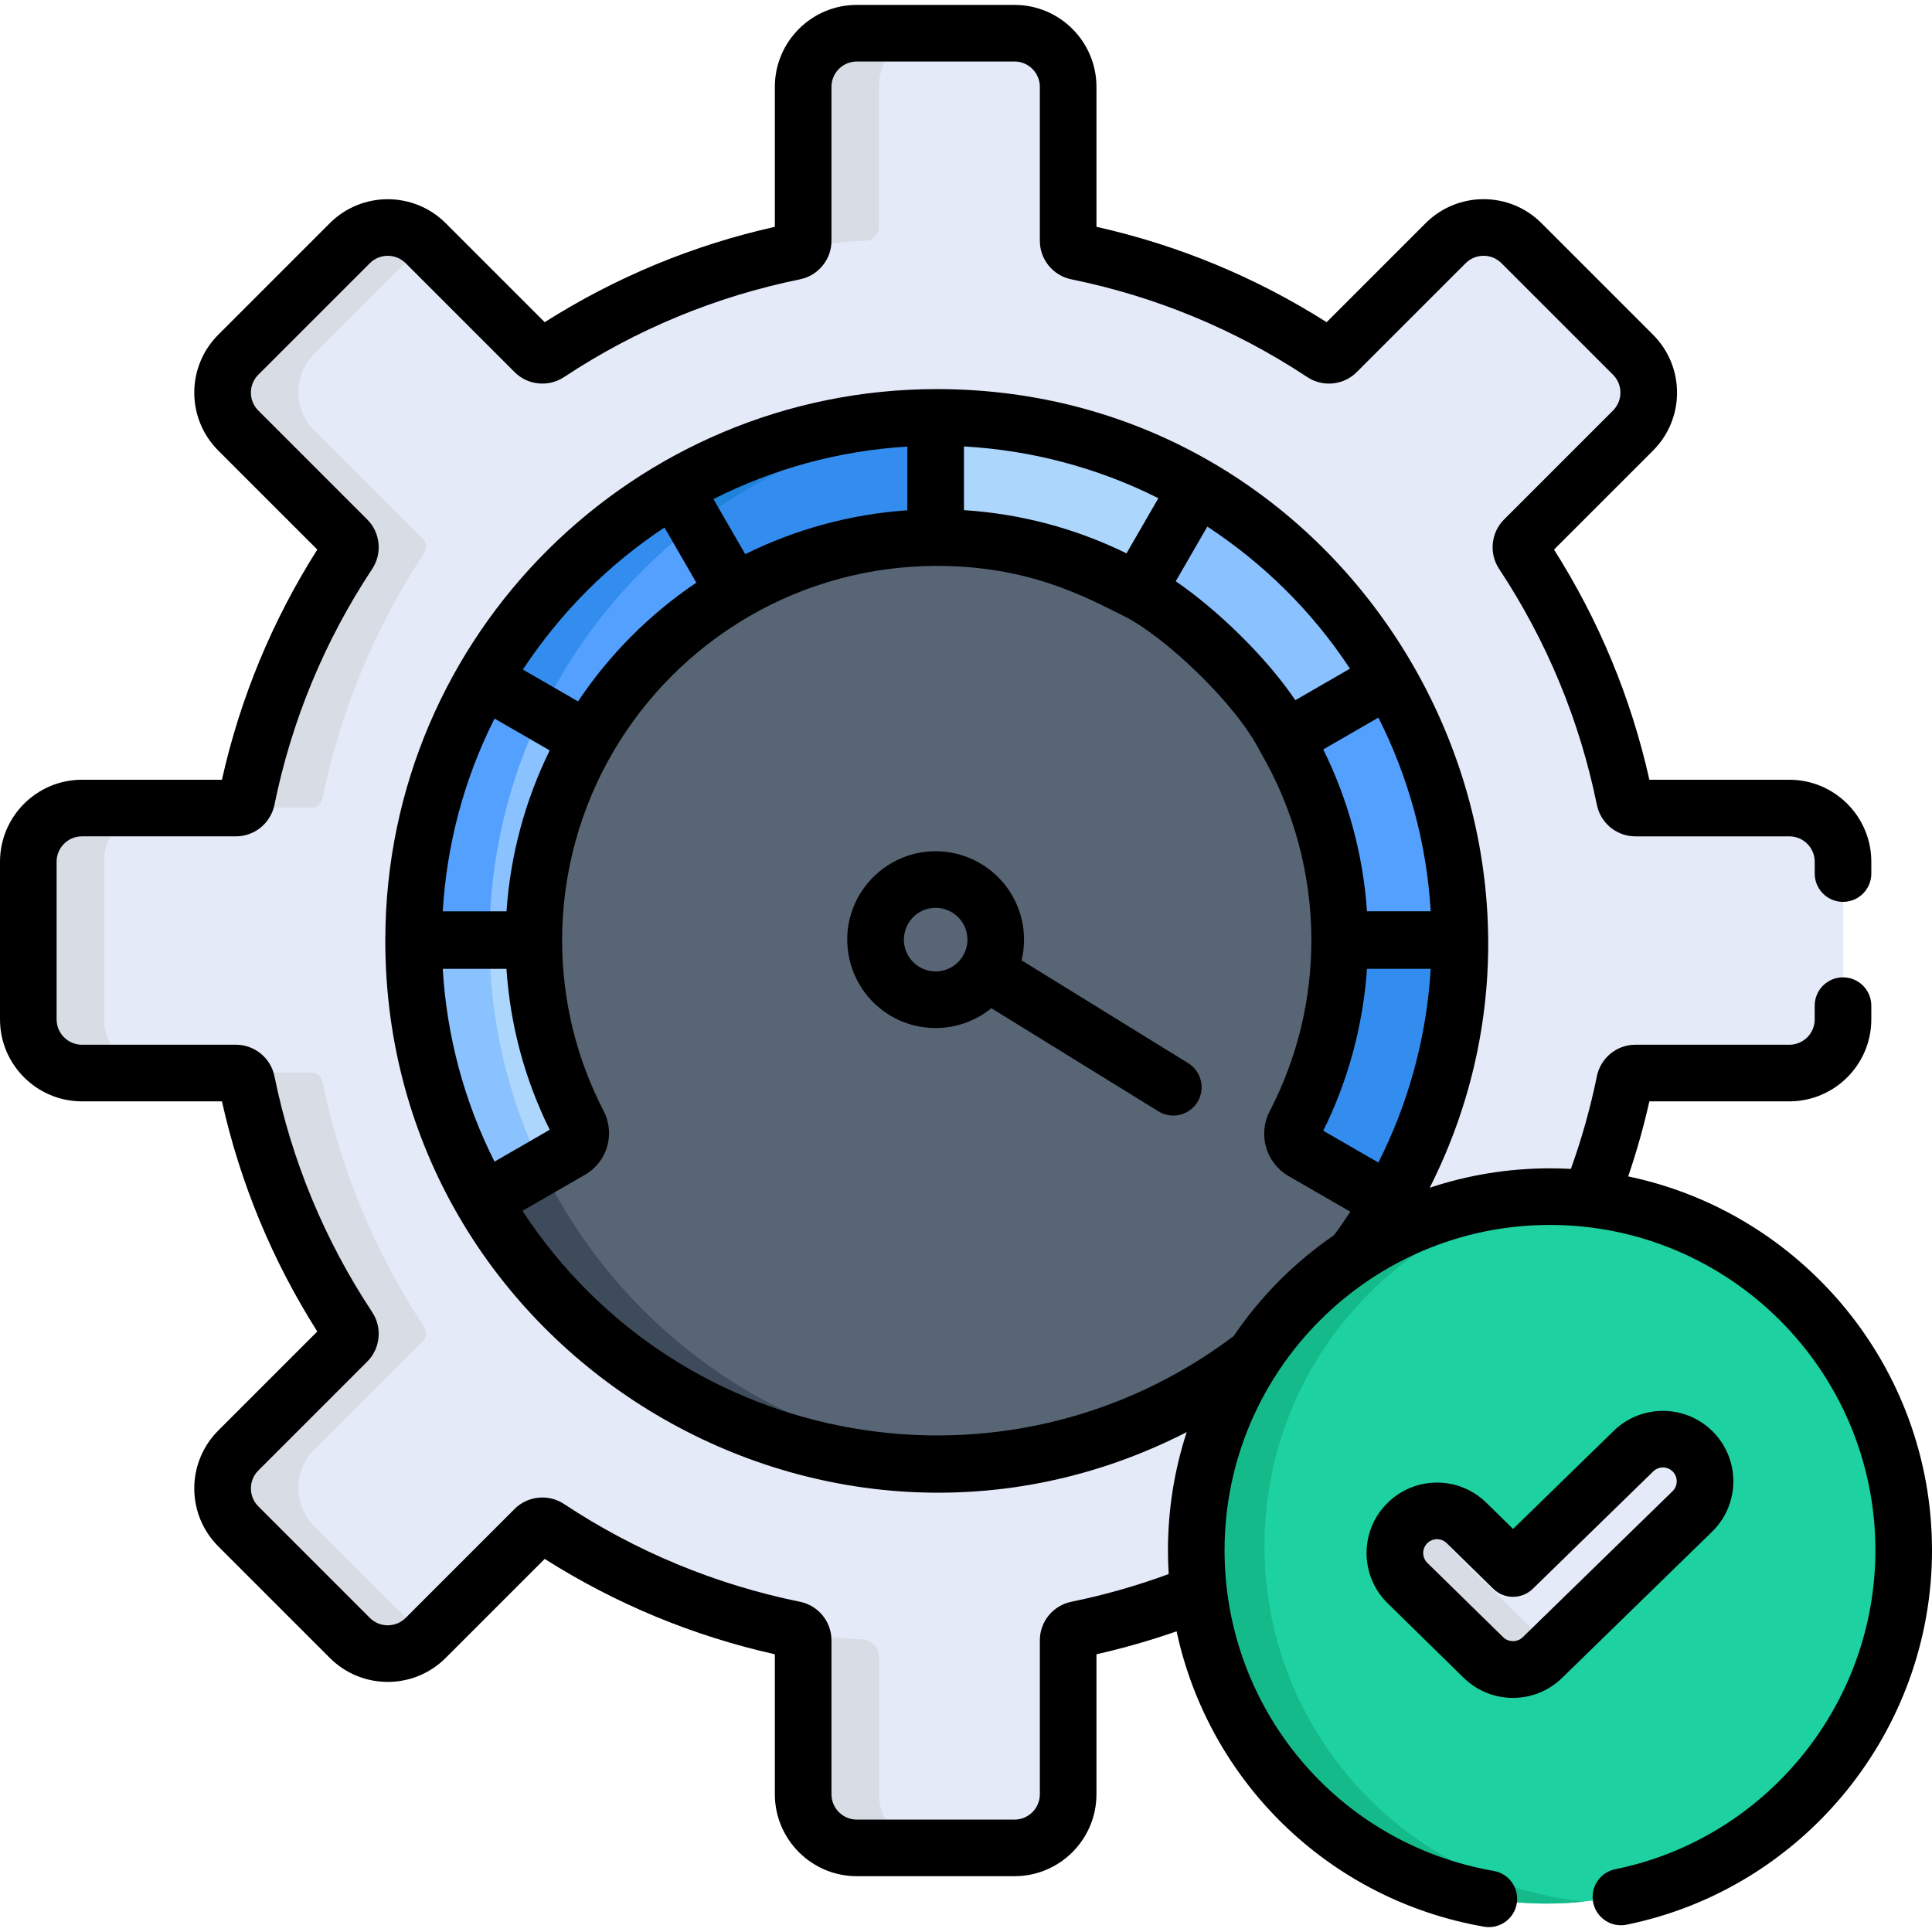 <?xml version="1.0" encoding="iso-8859-1"?>
<!-- Generator: Adobe Illustrator 21.0.0, SVG Export Plug-In . SVG Version: 6.00 Build 0)  -->
<svg version="1.1" id="Capa_1" xmlns="http://www.w3.org/2000/svg" xmlns:xlink="http://www.w3.org/1999/xlink" x="0px" y="0px"
	 viewBox="0 0 512 512" style="enable-background:new 0 0 512 512;" xml:space="preserve">
<path style="fill:#E4EAF8;" d="M317.098,410.728c0-51.771,41.97-93.741,93.741-93.741c3.57,0,7.092,0.207,10.56,0.595
	c3.931-9.953,7.039-20.321,9.223-31.027c0.275-1.349,1.447-2.323,2.823-2.323h40.829c7.852,0,14.219-6.366,14.219-14.219v-41.789
	c0-7.852-6.365-14.218-14.218-14.218h-40.83c-1.377,0-2.549-0.974-2.824-2.323c-4.827-23.673-14.136-45.716-27.013-65.197
	c-0.759-1.149-0.617-2.664,0.356-3.638l28.876-28.876c5.552-5.553,5.552-14.556,0-20.108L403.29,64.316
	c-5.552-5.552-14.556-5.552-20.108,0l-28.875,28.875c-0.973,0.974-2.49,1.116-3.638,0.356
	c-19.481-12.877-41.523-22.185-65.196-27.013c-1.349-0.275-2.323-1.447-2.323-2.824V22.883c0-7.852-6.366-14.219-14.219-14.219
	h-41.789c-7.853,0-14.219,6.365-14.219,14.219v40.829c0,1.376-0.974,2.548-2.323,2.824c-23.673,4.828-45.716,14.136-65.196,27.013
	c-1.149,0.759-2.665,0.617-3.638-0.356l-28.876-28.875c-5.553-5.552-14.556-5.552-20.108,0L63.234,93.867
	c-5.552,5.553-5.552,14.555,0,20.108l28.876,28.876c0.974,0.974,1.115,2.489,0.356,3.638
	c-12.877,19.481-22.185,41.523-27.013,65.197c-0.275,1.349-1.447,2.323-2.823,2.323h-40.83c-7.853,0-14.219,6.366-14.219,14.219
	v41.788c0,7.853,6.365,14.219,14.219,14.219h40.83c1.376,0,2.548,0.974,2.823,2.323c4.828,23.673,14.136,45.716,27.013,65.196
	c0.759,1.149,0.617,2.664-0.356,3.638l-28.876,28.874c-5.552,5.553-5.552,14.556,0,20.108l29.549,29.549
	c5.552,5.553,14.555,5.553,20.108,0l28.876-28.876c0.974-0.973,2.489-1.115,3.638-0.356c19.48,12.877,41.523,22.184,65.196,27.013
	c1.349,0.275,2.323,1.447,2.323,2.823v40.83c0,7.852,6.366,14.219,14.219,14.219h41.789c7.852,0,14.219-6.366,14.219-14.219v-40.829
	c0-1.376,0.974-2.548,2.323-2.823c11.164-2.277,21.957-5.561,32.298-9.735C317.33,418.283,317.098,414.533,317.098,410.728z"/>
<g>
	<path style="fill:#D8DCE5;" d="M92.11,142.85c0.974,0.974,1.115,2.49,0.356,3.638c-12.877,19.481-22.184,41.523-27.013,65.197
		c-0.275,1.349-1.447,2.323-2.823,2.323h20.001c1.376,0,2.548-0.974,2.823-2.323c4.828-23.673,14.136-45.716,27.013-65.197
		c0.759-1.149,0.617-2.664-0.356-3.638l-28.876-28.876c-5.552-5.552-5.552-14.555,0-20.108l29.549-29.549
		c0.017-0.017,0.036-0.031,0.054-0.048c-5.557-5.501-14.52-5.487-20.055,0.048L63.234,93.866c-5.552,5.553-5.552,14.556,0,20.108
		L92.11,142.85z"/>
	<path style="fill:#D8DCE5;" d="M27.582,270.014v-41.788c0-7.852,6.365-14.219,14.219-14.219H21.799
		c-7.853,0-14.219,6.366-14.219,14.219v41.788c0,7.853,6.365,14.219,14.219,14.219h20.001
		C33.947,284.233,27.582,277.867,27.582,270.014z"/>
	<path style="fill:#D8DCE5;" d="M112.784,433.923l-29.549-29.549c-5.552-5.552-5.552-14.555,0-20.108l28.876-28.876
		c0.974-0.974,1.115-2.489,0.356-3.638c-12.877-19.48-22.184-41.522-27.013-65.196c-0.275-1.349-1.447-2.323-2.823-2.323H62.63
		c1.376,0,2.548,0.974,2.823,2.323c4.828,23.673,14.136,45.716,27.013,65.196c0.759,1.149,0.617,2.664-0.356,3.638l-28.876,28.875
		c-5.552,5.553-5.552,14.556,0,20.108l29.549,29.549c5.535,5.535,14.498,5.549,20.055,0.048
		C112.821,433.954,112.802,433.94,112.784,433.923z"/>
</g>
<path style="fill:#576574;" d="M346.276,304.897c-2.554-1.474-3.451-4.691-2.096-7.309c7.647-14.774,11.981-31.528,12.002-49.275
	c-0.019-19.637-5.319-38.058-14.545-53.927c-7.018-14.037-27.184-33.255-39.612-39.47l0,0l-0.001-0.001l0,0
	c-15.823-9.122-34.162-14.348-53.7-14.348c-0.097,0-0.192,0.003-0.289,0.003c-19.608,0.052-38.002,5.362-53.846,14.594
	c-15.992,9.318-29.711,22.84-39.324,39.471c-9.68,16.743-14.357,35.137-14.403,53.673c0.044,16.904,3.938,33.69,11.968,49.213
	c1.302,2.517,0.429,5.608-2.025,7.024l-22.189,13.511c23.884,41.876,68.549,69.706,120.109,69.706
	c31.657,0,60.865-10.674,84.228-28.6c6.91-10.47,15.862-19.472,26.293-26.439c3.589-4.733,6.876-9.708,9.846-14.886L346.276,304.897
	z"/>
<path style="fill:#3E4B5A;" d="M143.336,308.847l-15.123,9.208c23.884,41.876,68.549,69.706,120.11,69.706
	c3.37,0,6.71-0.128,10.022-0.366C207.497,383.744,164.25,352.652,143.336,308.847z"/>
<path style="fill:#ACD6FC;" d="M317.414,128.956c-20.352-11.748-43.951-18.475-69.091-18.475c-0.096,0-0.191,0.003-0.286,0.004
	v31.852c0.096,0,0.191-0.003,0.286-0.003c19.345,0,37.502,5.175,53.167,14.206c0,0-0.001,0-0.001-0.001L317.414,128.956z"/>
<path style="fill:#54A0FF;" d="M128.214,179.94l27.581,15.923c9.518-16.466,23.1-29.855,38.933-39.078l-15.921-27.576
	C157.877,141.391,140.341,158.966,128.214,179.94z"/>
<path style="fill:#8AC2FF;" d="M368.288,179.694c-12.219-21.03-29.313-38.116-50.874-50.737l-15.925,27.583
	c12.305,6.152,32.271,25.181,39.219,39.078L368.288,179.694z"/>
<g>
	<path style="fill:#54A0FF;" d="M340.709,195.617c9.152,15.742,14.403,34.019,14.402,53.504h31.852
		c0-25.281-6.813-48.993-18.683-69.422L340.709,195.617z"/>
	<polygon style="fill:#54A0FF;" points="340.709,195.617 340.709,195.617 340.708,195.614 	"/>
	<polygon style="fill:#54A0FF;" points="368.288,179.694 368.278,179.699 368.279,179.699 	"/>
</g>
<path style="fill:#338DEF;" d="M248.035,110.485c-25.21,0.052-48.852,6.878-69.223,18.735l11.551,20.006l0,0l4.364,7.558
	c15.685-9.14,33.897-14.397,53.31-14.449v-31.852C248.037,110.485,248.036,110.485,248.035,110.485z"/>
<path id="SVGCleanerId_0" style="fill:#8AC2FF;" d="M128.214,179.94c-12.064,20.774-18.53,44.832-18.53,69.18h31.848
	c0.027-18.391,4.657-36.645,14.262-53.257L128.214,179.94L128.214,179.94z"/>
<g>
	<path id="SVGCleanerId_0_1_" style="fill:#8AC2FF;" d="M128.214,179.94c-12.064,20.774-18.53,44.832-18.53,69.18h31.848
		c0.027-18.391,4.657-36.645,14.262-53.257L128.214,179.94L128.214,179.94z"/>
</g>
<g>
	<path style="fill:#338DEF;" d="M355.111,248.874c0.001,17.621-4.293,34.255-11.885,48.919c-1.342,2.593-0.453,5.777,2.075,7.236
		l22.977,13.266c11.87-20.428,18.683-44.142,18.683-69.422h-31.851V248.874z"/>
	<polygon style="fill:#338DEF;" points="368.288,318.301 368.278,318.295 368.279,318.295 	"/>
</g>
<path id="SVGCleanerId_1" style="fill:#ACD6FC;" d="M153.382,297.726c-7.969-15.408-11.827-32.073-11.851-48.852h-31.848
	c0,24.348,6.466,48.406,18.53,69.18l23.164-13.374C153.807,303.277,154.671,300.217,153.382,297.726z"/>
<g>
	<path id="SVGCleanerId_1_1_" style="fill:#ACD6FC;" d="M153.382,297.726c-7.969-15.408-11.827-32.073-11.851-48.852h-31.848
		c0,24.348,6.466,48.406,18.53,69.18l23.164-13.374C153.807,303.277,154.671,300.217,153.382,297.726z"/>
</g>
<path style="fill:#8AC2FF;" d="M129.689,249.12h-0.004c0-0.041,0.002-0.082,0.002-0.123s-0.002-0.082-0.002-0.124h-20.001
	c0,24.348,6.466,48.406,18.53,69.18l15.314-8.842C134.528,290.661,129.727,270.004,129.689,249.12z"/>
<path style="fill:#54A0FF;" d="M129.685,248.874h0.004c0.038-20.884,4.839-41.541,13.839-60.092l-15.314-8.842
	c-12.064,20.774-18.53,44.832-18.53,69.18h20.001c0-0.041,0.002-0.082,0.002-0.123C129.687,248.956,129.685,248.915,129.685,248.874
	z"/>
<path style="fill:#338DEF;" d="M148.215,179.94c9.223-15.95,21.579-29.927,36.17-41.068l-5.579-9.663
	c-20.93,12.181-38.464,29.757-50.593,50.731l15.314,8.842C144.984,185.778,146.54,182.825,148.215,179.94z"/>
<path style="fill:#1F82DB;" d="M198.807,129.21l0.006,0.01c14.882-8.662,31.515-14.623,49.224-17.236v-1.499c0,0-0.001,0-0.002,0
	c-25.21,0.052-48.852,6.878-69.223,18.735l5.573,9.653C188.981,135.362,193.794,132.127,198.807,129.21z"/>
<circle style="fill:#1DD1A1;" cx="409.835" cy="409.726" r="94.736"/>
<path style="fill:#E4EAF8;" d="M392.027,438.434l-20.335-19.93c-4.451-4.362-4.523-11.507-0.16-15.958
	c4.362-4.451,11.507-4.523,15.958-0.16l12.459,12.211l32.264-31.447c4.462-4.348,11.607-4.258,15.958,0.204
	c4.35,4.463,4.258,11.608-0.205,15.958l-40.162,39.145C403.411,442.734,396.406,442.727,392.027,438.434z"/>
<path style="fill:#15BA8B;" d="M335.099,409.729c0-48.946,37.117-89.219,84.74-94.216c-3.286-0.345-6.622-0.525-10.001-0.525
	c-52.324,0-94.741,42.417-94.741,94.741s42.417,94.741,94.741,94.741c3.378,0,6.714-0.18,10.001-0.525
	C372.218,498.947,335.099,458.674,335.099,409.729z"/>
<g>
	<path style="fill:#D8DCE5;" d="M406.278,431.933l-20.335-19.93c-3.336-3.27-4.212-8.102-2.604-12.193
		c-4.006-1.409-8.639-0.498-11.807,2.735c-4.363,4.451-4.29,11.596,0.16,15.958l20.335,19.93c4.376,4.29,11.381,4.304,15.775,0.022
		l3.719-3.625C409.606,434.368,407.785,433.41,406.278,431.933z"/>
	<path style="fill:#D8DCE5;" d="M229.448,63.778c1.935-0.073,3.476-1.641,3.476-3.578V22.883c0-7.852,6.366-14.219,14.22-14.219
		h-20.001c-7.853,0-14.22,6.366-14.22,14.22v40.829c0,1.332-0.915,2.465-2.197,2.786C211.738,66.204,219.042,64.172,229.448,63.778z
		"/>
	<path style="fill:#D8DCE5;" d="M232.925,475.358v-36.141c0-2.558-2.016-4.676-4.573-4.772c-9.794-0.368-15.164-1.853-17.008-2.469
		c0.946,0.483,1.579,1.447,1.579,2.553v40.83c0,7.853,6.366,14.219,14.219,14.219h20.001
		C239.291,489.577,232.925,483.211,232.925,475.358z"/>
</g>
<path d="M454.053,379.527c-7.181-7.367-19.022-7.52-26.396-0.338l-26.673,25.999l-7.091-6.948
	c-7.36-7.216-19.174-7.104-26.398,0.264c-7.22,7.368-7.103,19.173,0.266,26.398l20.12,19.72c7.245,7.102,18.825,7.121,26.094,0.036
	l39.739-38.732C461.106,398.722,461.257,386.916,454.053,379.527z M443.247,395.181l-39.739,38.731
	c-1.38,1.346-3.745,1.343-5.122-0.007l-20.12-19.72c-1.445-1.415-1.472-3.735-0.053-5.183c1.416-1.446,3.736-1.471,5.183-0.052
	l12.327,12.081c2.91,2.852,7.565,2.856,10.486,0.015l31.922-31.115c1.448-1.41,3.772-1.38,5.184,0.066
	C444.725,391.446,444.696,393.768,443.247,395.181z"/>
<path d="M314.882,281.752l-44.152-27.254c0.425-1.762,0.656-3.599,0.656-5.489c0-6.6-2.813-12.927-7.716-17.357
	c-4.921-4.447-11.503-6.62-18.055-5.953c-12.875,1.336-22.28,12.837-20.969,25.633c1.226,12.032,11.248,21.105,23.314,21.105
	c5.591,0,10.73-1.972,14.761-5.253l44.282,27.334c1.228,0.758,2.588,1.119,3.933,1.119c2.515,0,4.971-1.265,6.389-3.562
	C319.5,288.55,318.407,283.927,314.882,281.752z M239.571,249.804c-0.41-3.996,2.376-8.646,7.575-9.185
	c0.271-0.027,0.544-0.041,0.815-0.041c2.057,0,4.079,0.779,5.651,2.201c1.788,1.615,2.772,3.827,2.772,6.228
	c0,1.663-0.49,3.21-1.325,4.517c-0.017,0.027-0.038,0.052-0.055,0.08c-0.022,0.036-0.039,0.074-0.061,0.111
	c-1.515,2.242-4.081,3.719-6.984,3.719C243.62,257.435,240.014,254.158,239.571,249.804z"/>
<path d="M21.719,291.867h37.092c4.861,21.699,13.35,42.186,25.273,60.995l-26.233,26.233c-8.488,8.49-8.489,22.226,0,30.717
	L87.4,439.36c8.49,8.488,22.226,8.489,30.717,0l26.232-26.233c18.81,11.922,39.295,20.409,60.996,25.273v37.092
	c0,11.977,9.743,21.719,21.719,21.719h41.789c11.977,0,21.719-9.743,21.719-21.719v-37.094c7.162-1.609,14.265-3.65,21.234-6.081
	c8.515,39.622,40.163,71.081,81.469,78.276c4.062,0.71,7.964-2.007,8.677-6.102c0.711-4.081-2.021-7.965-6.102-8.677
	c-41.624-7.25-71.33-43.269-71.33-84.953c0-47.554,38.687-86.24,86.24-86.24c47.453,0,86.24,38.608,86.24,86.24
	c0,40.83-28.99,76.37-68.933,84.503c-4.059,0.827-6.679,4.787-5.853,8.848c0.827,4.059,4.8,6.679,8.847,5.853
	c46.9-9.552,80.941-51.272,80.941-99.203c0-48.722-34.597-89.513-80.514-99.105c2.224-6.533,4.108-13.185,5.615-19.89h37.092
	c11.977,0,21.72-9.743,21.72-21.719v-3.641c0-4.143-3.357-7.5-7.5-7.5s-7.5,3.357-7.5,7.5v3.641c0,3.704-3.014,6.718-6.719,6.718
	h-40.829c-4.91,0-9.189,3.501-10.173,8.324c-1.694,8.309-4.008,16.554-6.894,24.582c0,0-2.572-0.153-5.539-0.153
	c-11.132,0-21.846,1.811-31.873,5.145c48-95.056-21.009-211.652-130.642-211.652c-80.018,0-145.949,64.837-146.137,145.811
	c0,0.028-0.004,0.055-0.004,0.083c0,0.036,0.002,0.072,0.002,0.108c0,0.047-0.002,0.093-0.002,0.139
	c0,109.102,115.928,179.682,212.385,130.269c-3.221,9.873-4.971,20.404-4.971,31.339c0,2.246,0.133,5.259,0.196,6.279
	c-8.428,3.101-17.089,5.566-25.82,7.347c-4.822,0.984-8.323,5.262-8.323,10.173v40.83c0,3.704-3.014,6.718-6.718,6.718h-41.789
	c-3.704,0-6.718-3.014-6.718-6.718v-40.83c0-4.91-3.501-9.189-8.325-10.173c-22.404-4.569-43.453-13.291-62.563-25.923
	c-4.102-2.709-9.602-2.158-13.074,1.311l-28.876,28.876c-2.623,2.625-6.875,2.627-9.501,0l-29.549-29.549
	c-2.624-2.622-2.627-6.874,0-9.502l28.875-28.875c3.471-3.472,4.022-8.972,1.31-13.078c-12.632-19.108-21.352-40.155-25.921-62.56
	c-0.984-4.822-5.262-8.323-10.173-8.323H21.719c-3.704,0-6.718-3.014-6.718-6.718V228.36c0-3.705,3.014-6.719,6.718-6.719h40.83
	c4.909,0,9.188-3.5,10.173-8.325c4.567-22.4,13.289-43.449,25.922-62.561c2.712-4.105,2.16-9.605-1.311-13.076l-28.876-28.877
	c-2.624-2.624-2.626-6.874,0.001-9.5l29.549-29.549c2.619-2.621,6.881-2.621,9.501,0l28.876,28.875
	c3.472,3.472,8.973,4.021,13.078,1.31c19.107-12.632,40.155-21.352,62.559-25.921c4.823-0.984,8.325-5.263,8.325-10.174V23.016
	c0-3.704,3.014-6.718,6.718-6.718h41.789c3.704,0,6.718,3.014,6.718,6.718v40.829c0,4.91,3.501,9.189,8.326,10.174
	c22.4,4.567,43.448,13.289,62.556,25.919c4.107,2.717,9.609,2.165,13.08-1.308l28.876-28.875c2.623-2.625,6.875-2.627,9.501,0
	l29.55,29.549c2.624,2.624,2.626,6.874-0.001,9.5l-28.876,28.876c-3.473,3.474-4.022,8.976-1.309,13.078
	c12.632,19.109,21.352,40.157,25.921,62.563c0.985,4.821,5.263,8.322,10.174,8.322h40.829c3.704,0,6.718,3.014,6.718,6.718v3.146
	c0,4.143,3.357,7.5,7.5,7.5s7.5-3.357,7.5-7.5v-3.146c0-11.977-9.743-21.719-21.719-21.719h-37.092
	c-4.861-21.697-13.349-42.184-25.273-60.996l26.233-26.233c8.487-8.489,8.49-22.226,0-30.716l-29.548-29.549
	c-8.489-8.487-22.226-8.49-30.716,0l-26.234,26.233c-18.813-11.924-39.297-20.411-60.995-25.273V23.015
	c0-11.977-9.743-21.719-21.719-21.719h-41.789c-11.977,0-21.719,9.743-21.719,21.719v37.092
	c-21.697,4.861-42.186,13.35-60.995,25.273l-26.233-26.233c-8.47-8.468-22.247-8.468-30.717,0L57.851,88.696
	c-8.487,8.489-8.49,22.227,0,30.715l26.233,26.234c-11.925,18.814-20.411,39.298-25.273,60.996H21.718
	C9.743,206.64,0,216.383,0,228.36v41.788C0,282.124,9.743,291.867,21.719,291.867z M255.457,135.194v-16.879
	c0.147,0.008,0.293,0.02,0.44,0.028c17.267,1.012,34.752,5.475,51.079,13.683l-8.441,14.619
	C285.096,140.042,270.433,136.144,255.457,135.194z M240.457,135.234c-14.95,1.022-29.567,4.979-42.954,11.63l-7.79-13.494
	l-0.639-1.107c15.893-8.063,33.322-12.797,51.135-13.895c0.083-0.005,0.166-0.011,0.249-0.016L240.457,135.234L240.457,135.234z
	 M184.537,154.41c-12.38,8.342-23.048,19.048-31.354,31.466c-7.161-4.134-3.603-2.08-14.613-8.437
	c10.123-15.298,22.724-27.848,37.53-37.64l3.928,6.804L184.537,154.41z M117.335,256.755h16.882
	c0.999,14.942,4.838,29.245,11.46,42.645l-14.624,8.442C123.06,292.015,118.387,274.602,117.335,256.755z M145.681,198.865
	c-6.537,13.279-10.432,27.785-11.455,42.642h-16.887c1.024-17.317,5.438-34.649,13.724-51.081l14.4,8.314L145.681,198.865z
	 M319.957,139.547c14.813,9.758,27.607,22.202,37.799,37.653c-5.322,3.072-9.37,5.409-14.474,8.357
	c-7.919-11.701-20.995-24.213-31.697-31.509L319.957,139.547z M379.147,241.506h-16.882c-1.016-14.922-4.957-29.518-11.589-42.898
	l14.608-8.435C373.363,206.129,378.111,223.705,379.147,241.506z M362.263,256.755h16.884c-1.031,17.692-5.744,35.298-13.863,51.331
	l-14.606-8.434C357.295,286.314,361.242,271.65,362.263,256.755z M138.454,320.89l16.595-9.581
	c5.896-3.404,8.055-10.827,4.915-16.896c-7.261-14.041-10.965-29.274-11.01-45.277c0.096-36.266,19.626-68.348,49.463-85.734
	c0.002-0.001,0.004-0.002,0.005-0.003c14.997-8.74,32.133-13.383,49.554-13.43c0,0,0.003,0,0.005,0l0.262-0.003
	c24.394,0,39.38,8.181,49.811,13.413c10.378,5.189,29.315,22.793,35.895,35.777c0.021,0.04,0.195,0.363,0.195,0.363
	c8.74,15.033,13.366,32.189,13.384,49.619c-0.018,15.963-3.732,31.218-11.044,45.34c-3.194,6.174-1.005,13.721,4.986,17.18
	l16.386,9.461c-1.388,2.105-2.818,4.19-4.336,6.229c-10.501,7.204-19.435,16.189-26.586,26.732
	C266.48,399.609,180.12,384.53,138.454,320.89z"/>
<g>
</g>
<g>
</g>
<g>
</g>
<g>
</g>
<g>
</g>
<g>
</g>
<g>
</g>
<g>
</g>
<g>
</g>
<g>
</g>
<g>
</g>
<g>
</g>
<g>
</g>
<g>
</g>
<g>
</g>
</svg>
